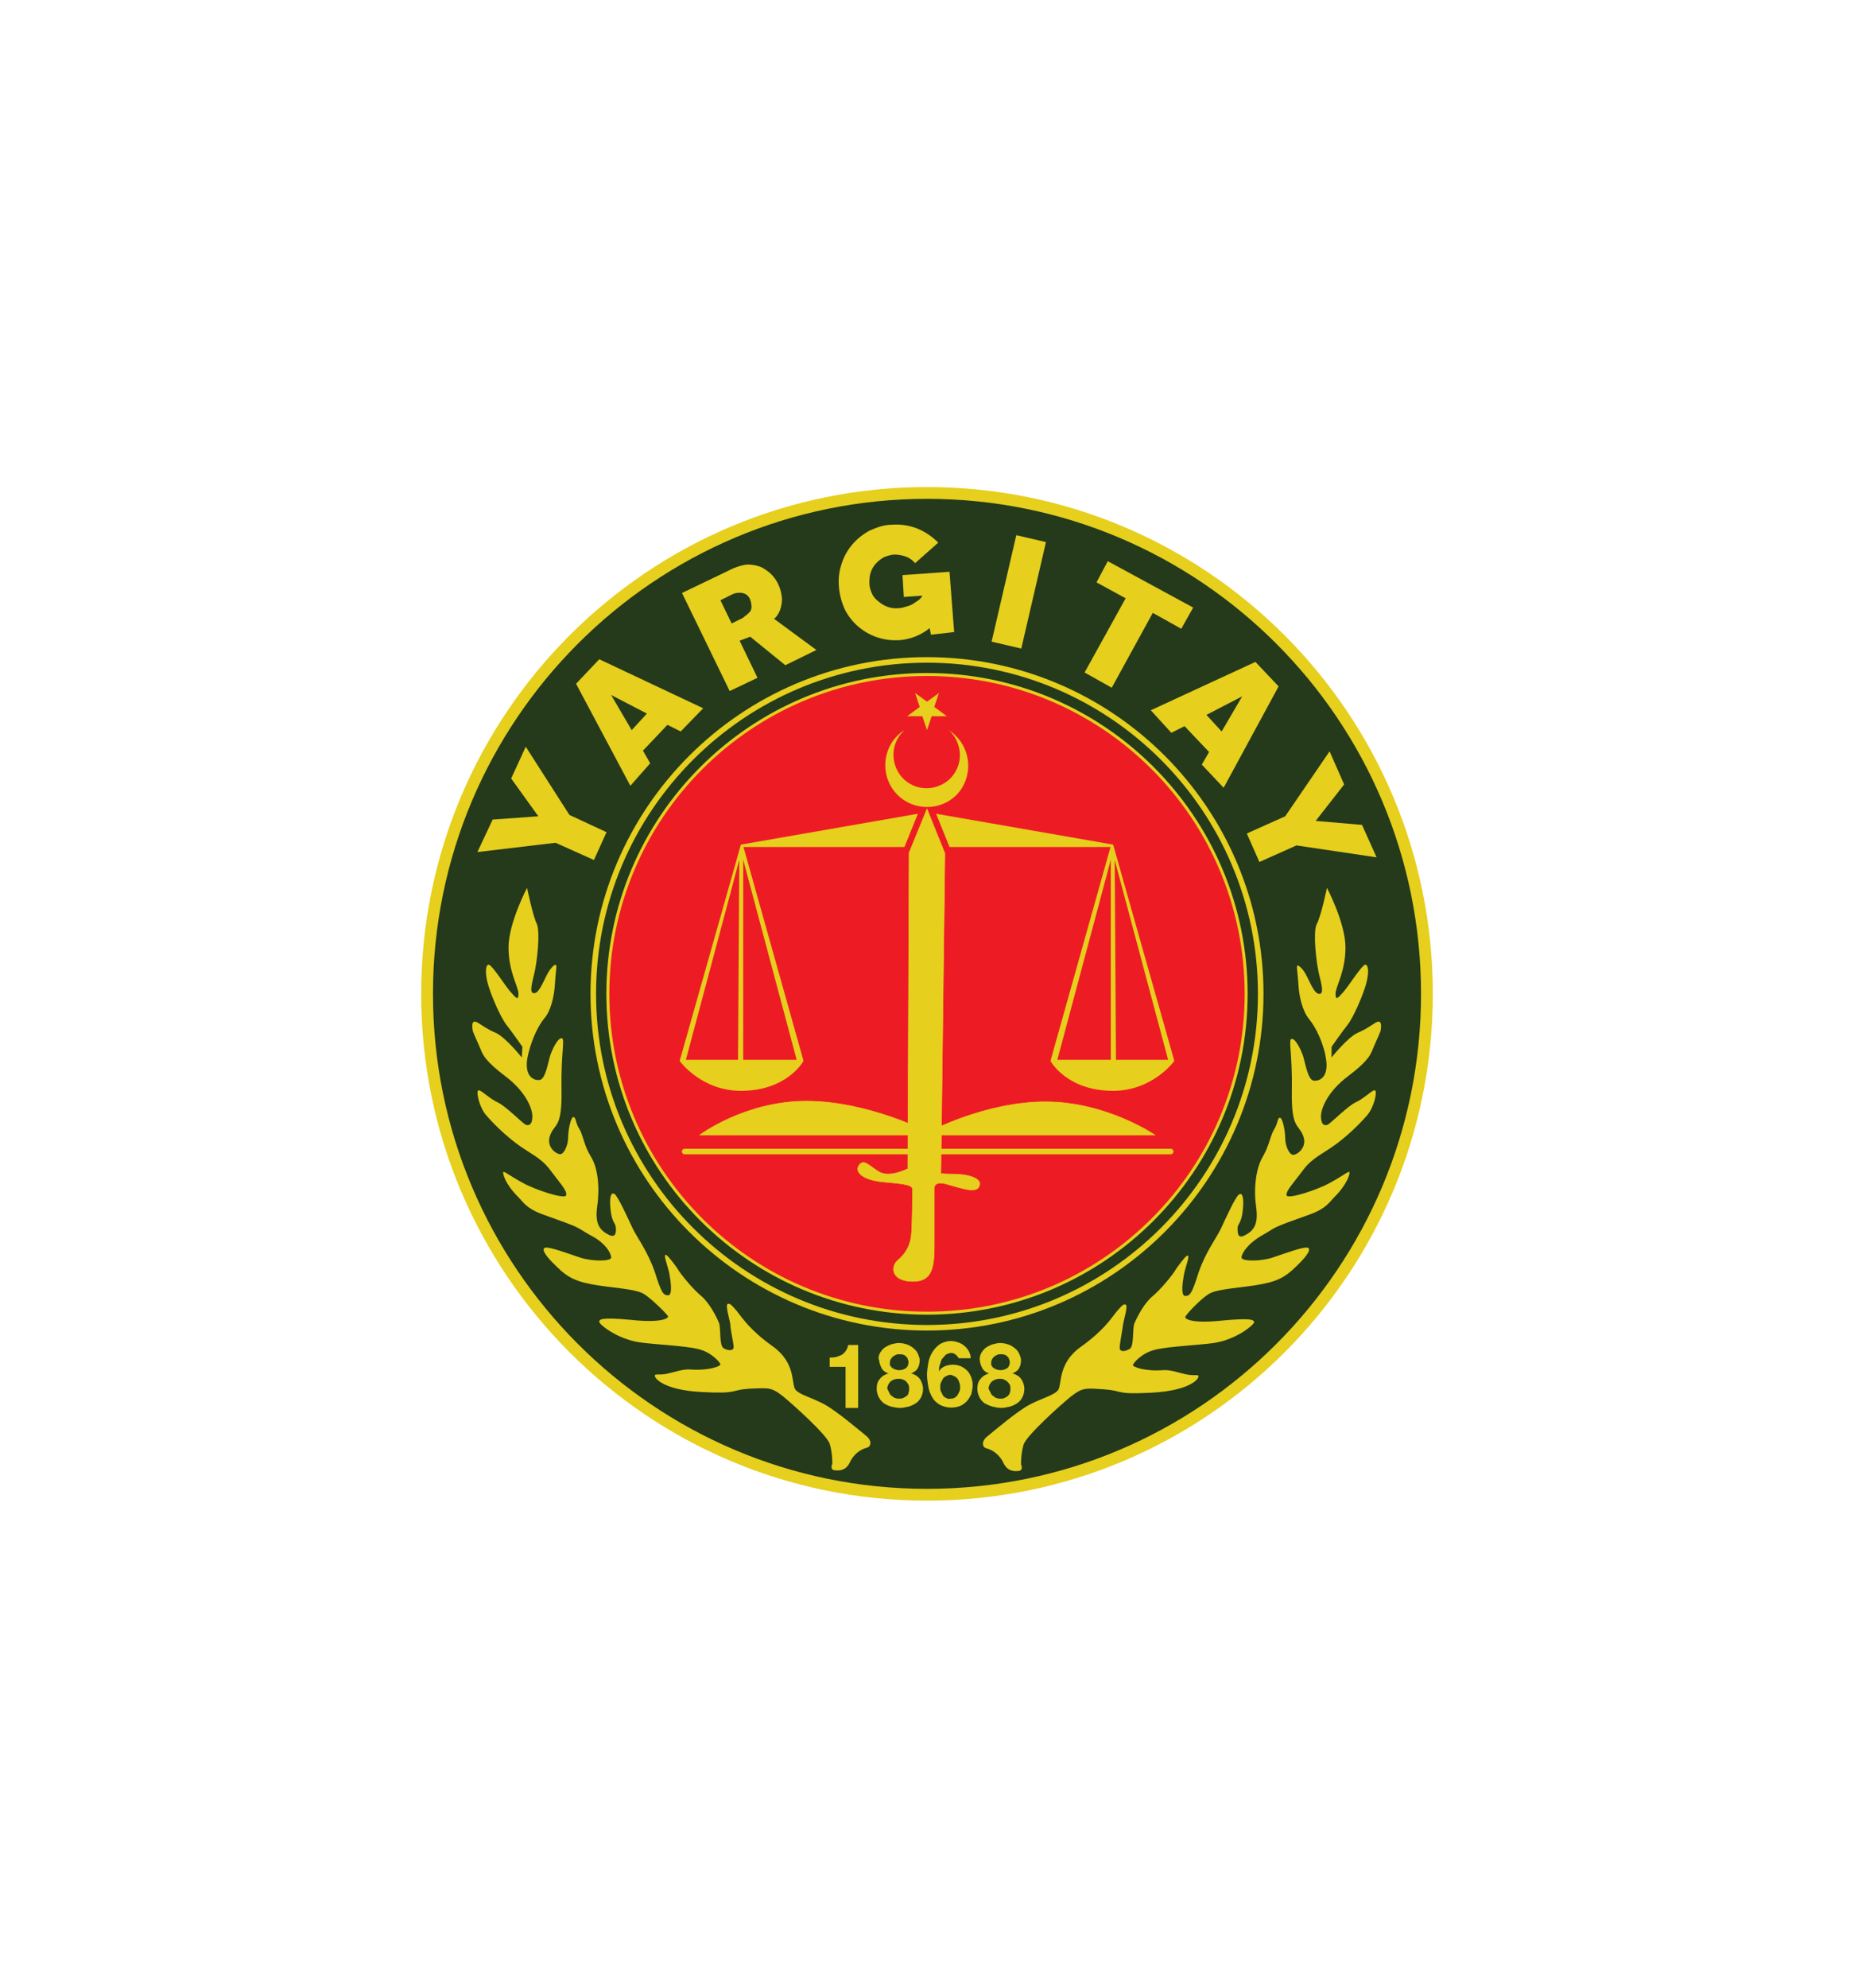 <?xml version="1.0" encoding="utf-8"?>
<!-- Generator: Adobe Illustrator 24.2.0, SVG Export Plug-In . SVG Version: 6.00 Build 0)  -->
<svg version="1.1" id="Layer_1" xmlns="http://www.w3.org/2000/svg" xmlns:xlink="http://www.w3.org/1999/xlink" x="0px" y="0px"
	 viewBox="0 0 280 300" style="enable-background:new 0 0 280 300;" xml:space="preserve">
<style type="text/css">
	.st0{fill:#243A1B;}
	.st1{fill:none;stroke:#E6CF1D;stroke-width:1.78;stroke-miterlimit:3.86;}
	.st2{fill:#E6CF1D;}
	.st3{fill:none;stroke:#E6CF1D;stroke-width:0.84;stroke-miterlimit:3.86;}
	.st4{fill:#ED1C24;}
	.st5{fill:none;stroke:#E6CF1D;stroke-width:0.45;stroke-miterlimit:3.86;}
	.st6{fill:none;stroke:#E6CF1D;stroke-width:0.84;stroke-linecap:round;stroke-linejoin:round;}
	.st7{fill:none;stroke:#E6CF1D;stroke-width:9.000000e-02;stroke-miterlimit:3.86;}
	.st8{fill:none;stroke:#E6CF1D;stroke-width:0.28;stroke-miterlimit:3.86;}
	.st9{fill:none;stroke:#E6CF1D;stroke-width:8.000000e-02;stroke-miterlimit:3.86;}
</style>
<g>
	<path class="st0" d="M64.5,150c0-41.7,33.8-75.6,75.5-75.6s75.5,33.8,75.5,75.6s-33.8,75.6-75.5,75.6S64.5,191.7,64.5,150"/>
	<path class="st1" d="M64.5,150c0-41.7,33.8-75.6,75.5-75.6s75.5,33.8,75.5,75.6s-33.8,75.6-75.5,75.6S64.5,191.7,64.5,150z"/>
	<polygon class="st2" points="74.4,123.7 81.3,123.2 77.2,117.5 79.4,112.7 86,123 91.6,125.6 89.7,129.8 83.9,127.2 72.1,128.6 	
		"/>
	<path class="st2" d="M92.3,104.9l3.1,5.3l2.3-2.5L92.3,104.9z M95.2,118.6L87,103.2l3.5-3.7l15.7,7.4l-3.4,3.5l-2-1l-3.7,3.9
		l1.1,1.9L95.2,118.6z"/>
	<path class="st2" d="M113.3,90.5c-0.2-0.5-0.6-0.9-1.2-1c-0.5-0.1-1.1,0-1.5,0.2l-1.8,0.9l1.7,3.5l1.2-0.6c0.3-0.1,0.6-0.3,0.8-0.5
		c0.3-0.2,0.5-0.4,0.7-0.6c0.2-0.2,0.3-0.5,0.3-0.8C113.5,91.2,113.4,90.8,113.3,90.5 M111.7,96.7l2.7,5.6l-4.2,2l-7.2-14.8l7.7-3.7
		c0.7-0.3,1.4-0.5,2.1-0.6c0.7,0,1.3,0.1,1.9,0.3c0.6,0.2,1.1,0.6,1.6,1c1.1,1,1.7,2.4,1.8,3.9c0,0.6-0.1,1.1-0.3,1.7
		c-0.2,0.5-0.5,1-0.9,1.3l6.4,4.7l-4.7,2.3l-5.3-4.3L111.7,96.7z"/>
	<path class="st2" d="M140.6,95.8l-0.2-1c-0.6,0.5-1.3,0.9-2,1.2c-0.7,0.3-1.5,0.5-2.3,0.6c-1.2,0.1-2.4,0-3.6-0.4
		c-2.1-0.7-3.9-2.2-4.9-4.2c-0.5-1.1-0.8-2.2-0.9-3.4c-0.1-1.2,0-2.3,0.4-3.5c0.7-2.2,2.2-3.9,4.2-5c1.1-0.5,2.2-0.9,3.4-0.9
		c1.3-0.1,2.7,0.1,3.9,0.6c1.2,0.5,2.2,1.2,3.1,2.1l-3.5,3.1c-0.4-0.5-0.9-0.8-1.4-1c-0.6-0.2-1.2-0.3-1.7-0.3
		c-0.5,0-1.1,0.2-1.6,0.4c-0.9,0.5-1.7,1.3-2,2.3c-0.2,0.6-0.2,1.1-0.2,1.7c0,0.5,0.2,1.1,0.4,1.5c0.2,0.5,0.6,0.9,1,1.2
		c0.8,0.7,1.9,1.1,2.9,1c0.4,0,0.8-0.1,1.1-0.2c0.4-0.1,0.7-0.2,1.1-0.4c0.3-0.2,0.6-0.4,0.9-0.6c0.3-0.2,0.5-0.5,0.6-0.7l-2.8,0.2
		l-0.2-3.3l7.1-0.5l0.7,9.1L140.6,95.8z"/>
	<rect x="145.7" y="87" transform="matrix(0.226 -0.974 0.974 0.226 32.092 219.097)" class="st2" width="16.5" height="4.6"/>
	<polygon class="st2" points="165.6,87.9 167.3,84.7 180.2,91.7 178.4,94.9 174.1,92.5 167.9,103.8 163.8,101.5 170,90.3 	"/>
	<path class="st2" d="M187.6,105.1l-5.4,2.8l2.3,2.5L187.6,105.1z M173.8,107.2l15.8-7.3l3.5,3.7l-8.3,15.3l-3.3-3.5l1.1-1.9
		l-3.7-3.9l-2,1L173.8,107.2z"/>
	<polygon class="st2" points="203,118.4 198.7,123.9 205.7,124.5 207.9,129.4 195.8,127.6 190.2,130.1 188.3,125.8 194.1,123.2 
		200.8,113.4 	"/>
	<path class="st3" d="M89.6,150c0-27.8,22.6-50.4,50.4-50.4s50.4,22.6,50.4,50.4s-22.6,50.4-50.4,50.4S89.6,177.8,89.6,150z"/>
	<path class="st4" d="M91.8,150c0-26.6,21.6-48.2,48.2-48.2s48.2,21.6,48.2,48.2s-21.6,48.2-48.2,48.2S91.8,176.6,91.8,150"/>
	<path class="st5" d="M91.8,150c0-26.6,21.6-48.2,48.2-48.2s48.2,21.6,48.2,48.2s-21.6,48.2-48.2,48.2S91.8,176.6,91.8,150z"/>
	<path class="st2" d="M79.6,134c0,0-2.8,5.3-2.8,9c0,3.7,1.5,5.9,1.5,7c0,1.1-0.4,0.6-1.2-0.3s-2.8-4.1-3.3-4.1
		c-0.5,0-0.6,1.4,0,3.3s1.9,4.8,2.7,5.8s2.4,3.3,2.4,3.3l-0.1,1.6c0,0-2.4-3-3.9-3.7c-1.7-0.7-2.6-1.6-3.1-1.7
		c-0.6-0.1-0.5,0.8-0.4,1.4c0.2,0.6,0.8,1.8,1.2,2.8c0.4,1,0.9,1.9,3.8,4.1s4,4.7,4,6c0,1.3-0.6,1.5-1.1,1.2s-3-2.8-4.1-3.3
		c-1.5-0.7-2.7-2.1-3-1.8c-0.3,0.3,0.2,2.5,1.2,3.7c1.4,1.6,2.9,3,4.6,4.3c2,1.5,3.7,2.1,5.1,4c1.4,1.9,2.6,3.1,2.4,3.8
		c-0.1,0.7-4.9-0.9-6.6-1.9c-1.7-0.9-2.8-1.8-2.9-1.6c-0.1,0.2,0.3,1.8,2.2,3.7c0.9,0.9,1.3,1.8,3.8,2.7c6.2,2.2,4.8,1.8,7.1,3.1
		c2.4,1.2,3.2,2.8,3.2,3.4s-2.9,0.6-4.7,0c-1.8-0.6-4.5-1.6-5.2-1.5s-0.2,1.1,1.6,2.8c1.7,1.7,3,2.4,6.3,2.9c3.4,0.5,6,0.6,7.1,1.4
		c1.2,0.8,3.5,3.1,3.5,3.3c0,0.3-1.1,1-5.7,0.5c-4.3-0.4-4.7-0.1-4.7,0.3c0,0.4,2.7,2.6,6.1,3.1c2,0.3,6.7,0.5,8.8,1
		c2.1,0.5,3.3,2,3.4,2.3s-1.8,1-4.5,0.8c-1.2-0.1-2.4,0.4-3.4,0.6c-1.2,0.3-2,0-2,0.3c-0.1,0.4,1.3,2.2,7.1,2.5
		c5.6,0.3,4.2-0.3,7.1-0.5c2.9-0.1,3.3-0.3,5.1,1.1c1.7,1.4,6.6,5.8,7.1,7.2c0.3,1,0.4,2,0.4,3c0,0-0.4,0.9,0.3,1
		c0.7,0.1,1.8,0.1,2.4-1.3c0.5-1,1.4-1.8,2.5-2.1c0.6-0.1,0.9-1-0.1-1.8c-1-0.8-4.5-3.8-6.4-4.8c-1.9-1-3.7-1.4-4.3-2.2
		c-0.6-0.9,0.1-4-3.4-6.5c-3.5-2.5-4.6-4.3-5.4-5.3c-0.8-0.9-1-1.2-1.4-1.1c-0.4,0.2,0.3,2.3,0.4,3.1c0,0.8,0.5,2.8,0.5,3.4
		s-0.8,0.6-1.5,0.2s-0.4-2.8-0.7-3.8c-0.4-1-1.5-3.1-2.7-4.1c-1.2-1-3-3.1-3.7-4.3c-0.8-1.1-1.5-2-1.7-1.9c-0.3,0.1,0.4,1.8,0.6,2.9
		c0.2,1.1,0.5,3.2-0.2,3.2c-0.7,0-1-0.3-2-3.5c-1.1-3.2-2.7-5.2-3.4-6.7s-2.2-4.8-2.7-5.1s-0.8,0.4-0.6,2.3c0.2,2,0.7,2,0.8,2.7
		c0.1,1-0.1,1.6-1,1.2c-1.4-0.7-2.2-1.6-1.8-4.4s0.1-5.8-1-7.5c-1-1.6-1.1-3.1-1.7-4.1c-0.6-0.9-0.5-1.8-0.9-1.8s-0.8,2-0.8,3.1
		s-0.6,2.5-1.2,2.5s-2.2-1.1-1.5-2.9c0.7-1.8,1.8-1,1.7-6.8s0.6-7.8,0-7.8s-1.4,1.7-1.7,2.6c-0.3,0.9-0.7,3.6-1.6,3.7
		c-0.9,0.1-2.2-0.5-1.9-3c0.4-2.5,1.6-5.1,2.6-6.3c1-1.1,1.5-3.4,1.6-5.1c0.1-1.8,0.3-2.7,0.2-2.9c-0.1-0.2-0.5,0-1.1,0.9
		c-0.6,0.9-1.4,3.3-2.2,3.3c-0.8,0.1-0.4-1.4,0-3c0.4-1.7,0.9-6,0.4-7.4C80.5,138.4,79.6,134,79.6,134"/>
	<path class="st2" d="M200.4,134c0,0,2.8,5.3,2.8,9c0,3.7-1.5,5.9-1.5,7c0,1.1,0.4,0.6,1.2-0.3s2.8-4.1,3.3-4.1c0.5,0,0.6,1.4,0,3.3
		c-0.6,1.9-1.9,4.8-2.7,5.8s-2.4,3.3-2.4,3.3l0,1.6c0,0,2.4-3,3.9-3.7c1.7-0.7,2.6-1.6,3.1-1.7c0.6-0.1,0.5,0.8,0.4,1.4
		c-0.2,0.6-0.8,1.8-1.2,2.8c-0.4,1-0.9,1.9-3.8,4.1c-2.9,2.2-4,4.7-4,6c0,1.3,0.6,1.5,1.1,1.2c0.5-0.3,3-2.8,4.1-3.3
		c1.5-0.7,2.7-2.1,3-1.8c0.3,0.3-0.2,2.5-1.2,3.7c-1.4,1.6-2.9,3-4.6,4.3c-2,1.5-3.7,2.1-5.1,4c-1.4,1.9-2.6,3.1-2.5,3.8
		c0.1,0.7,4.9-0.9,6.6-1.9c1.7-0.9,2.8-1.8,2.9-1.6c0.1,0.2-0.3,1.8-2.2,3.7c-0.9,0.9-1.3,1.8-3.8,2.7c-6.2,2.2-4.8,1.8-7.1,3.1
		s-3.2,2.8-3.2,3.4s2.9,0.6,4.7,0c1.8-0.6,4.5-1.6,5.2-1.5s0.2,1.1-1.6,2.8c-1.7,1.7-3,2.4-6.3,2.9c-3.4,0.5-6,0.6-7.1,1.4
		c-1.2,0.8-3.4,3.1-3.4,3.4c0,0.3,1.1,1,5.7,0.5c4.3-0.4,4.7-0.1,4.7,0.3c-0.1,0.4-2.7,2.6-6.1,3.1c-2,0.3-6.7,0.5-8.8,1
		c-2.1,0.5-3.3,2-3.4,2.3c-0.1,0.3,1.8,1,4.5,0.8c1.2-0.1,2.4,0.4,3.4,0.6c1.2,0.3,2,0,2,0.3c0.1,0.4-1.3,2.2-7.1,2.5
		c-5.6,0.3-4.2-0.3-7.1-0.5s-3.3-0.3-5.1,1.1c-1.7,1.4-6.6,5.8-7.1,7.2c-0.3,1-0.4,2-0.4,3c0,0,0.4,0.9-0.3,1
		c-0.7,0.1-1.8,0.1-2.4-1.3c-0.5-1-1.4-1.8-2.5-2.1c-0.6-0.1-0.9-1,0.1-1.8c1-0.8,4.5-3.8,6.4-4.8s3.7-1.4,4.3-2.2s-0.1-4,3.4-6.5
		s4.6-4.3,5.4-5.3c0.8-0.9,1-1.2,1.4-1.1c0.4,0.2-0.3,2.3-0.4,3.1s-0.5,2.8-0.5,3.4c0,0.7,0.8,0.6,1.5,0.2c0.7-0.4,0.4-2.8,0.7-3.8
		c0.4-1,1.5-3.1,2.7-4.1c1.2-1,3-3.1,3.7-4.3c0.8-1.1,1.5-2,1.7-1.9c0.3,0.1-0.4,1.8-0.6,2.9c-0.2,1.1-0.5,3.2,0.2,3.2s1-0.3,2-3.5
		c1.1-3.2,2.7-5.2,3.4-6.7s2.2-4.8,2.7-5.1c0.5-0.4,0.8,0.4,0.6,2.3c-0.2,2-0.7,2-0.8,2.7c0,1,0.1,1.6,1,1.2
		c1.4-0.7,2.2-1.6,1.8-4.4s0-5.8,1-7.5s1.1-3.1,1.7-4.1c0.6-0.9,0.5-1.8,0.9-1.8s0.8,2,0.8,3.1s0.6,2.5,1.2,2.5s2.2-1.1,1.5-2.9
		c-0.7-1.8-1.8-1-1.7-6.8s-0.6-7.8,0-7.8c0.6,0,1.4,1.7,1.7,2.6c0.3,0.9,0.7,3.6,1.6,3.7s2.2-0.5,1.9-3s-1.6-5.1-2.6-6.3
		c-1-1.2-1.5-3.4-1.6-5.1c-0.1-1.8-0.3-2.7-0.2-2.9c0-0.2,0.5,0,1.1,0.9c0.6,0.9,1.4,3.3,2.2,3.3c0.8,0.1,0.4-1.4,0-3
		c-0.4-1.7-0.9-6-0.4-7.4C199.5,138.4,200.4,134,200.4,134"/>
	<line class="st6" x1="103.4" y1="173.8" x2="176.8" y2="173.8"/>
	<path class="st2" d="M105.7,171.3h68.7c0,0-7.3-5-16.5-5s-17.7,4.6-17.7,4.6s-9.1-4.7-18.4-4.7S105.7,171.3,105.7,171.3"/>
	<path class="st7" d="M105.7,171.3h68.7c0,0-7.3-5-16.5-5s-17.7,4.6-17.7,4.6s-9.1-4.7-18.4-4.7S105.7,171.3,105.7,171.3z"/>
	<path class="st2" d="M136.5,127.7h-24.4l9.1,32.4c0,0-2.4,4.4-9.3,4.4c-5.9,0-9.1-4.4-9.1-4.4l9.2-32.5l26.4-4.6L136.5,127.7z
		 M111.6,160.1l0.2-31.4l-8.4,31.4L111.6,160.1z M112.1,160.1h8.4l-8.4-31.4V160.1z"/>
	<path class="st8" d="M136.5,127.7h-24.4l9.1,32.4c0,0-2.4,4.4-9.3,4.4c-5.9,0-9.1-4.4-9.1-4.4l9.2-32.5l26.4-4.6L136.5,127.7z
		 M111.6,160.1l0.2-31.4l-8.4,31.4L111.6,160.1z M112.1,160.1h8.4l-8.4-31.4V160.1z"/>
	<path class="st2" d="M143.5,127.7h24.4l-9.1,32.4c0,0,2.4,4.4,9.3,4.4c5.9,0,9.1-4.4,9.1-4.4l-9.2-32.5l-26.4-4.6L143.5,127.7z
		 M168.4,160.1l-0.2-31.4l8.4,31.4L168.4,160.1z M167.9,160.1h-8.4l8.4-31.4V160.1z"/>
	<path class="st8" d="M143.5,127.7h24.4l-9.1,32.4c0,0,2.4,4.4,9.3,4.4c5.9,0,9.1-4.4,9.1-4.4l-9.2-32.5l-26.4-4.6L143.5,127.7z
		 M168.4,160.1l-0.2-31.4l8.4,31.4L168.4,160.1z M167.9,160.1h-8.4l8.4-31.4V160.1z"/>
	<path class="st2" d="M140,122.1l-2.7,6.6l-0.2,47.7c0,0-2.7,1.4-4.3,0.5c-1.5-0.9-2.3-2-3-1.1c-0.8,0.9,0.2,2.3,3.7,2.6
		s4.3,0.5,4.3,1.1c0,0.6,0,5.8-0.2,7.2c-0.2,1.4-0.9,2.6-2,3.5c-1.1,0.9-1.1,3.2,2.3,3.2c3.4,0,3.2-3,3.2-6.9v-7.2
		c0,0-0.1-1.1,1.8-0.6c2.2,0.6,4.6,1.5,5,0.3c0.5-1.2-1.8-1.8-4.1-1.8c-2.3,0-1.7-0.2-1.7-0.2l0.6-48.2L140,122.1z"/>
	<path class="st9" d="M140,122.1l-2.7,6.6l-0.2,47.7c0,0-2.7,1.4-4.3,0.5c-1.5-0.9-2.3-2-3-1.1c-0.8,0.9,0.2,2.3,3.7,2.6
		s4.3,0.5,4.3,1.1c0,0.6,0,5.8-0.2,7.2c-0.2,1.4-0.9,2.6-2,3.5c-1.1,0.9-1.1,3.2,2.3,3.2c3.4,0,3.2-3,3.2-6.9v-7.2
		c0,0-0.1-1.1,1.8-0.6c2.2,0.6,4.6,1.5,5,0.3c0.5-1.2-1.8-1.8-4.1-1.8c-2.3,0-1.7-0.2-1.7-0.2l0.6-48.2L140,122.1z"/>
	<path class="st2" d="M140,121.8c-3.5,0-6.3-2.8-6.3-6.3c0-2.2,1.1-4.2,2.9-5.3c-2.1,1.9-2.2,5-0.4,7.1c1.9,2.1,5,2.2,7.1,0.4
		c2.1-1.9,2.2-5,0.4-7.1c-0.1-0.1-0.3-0.3-0.4-0.4c2.9,1.9,3.8,5.7,2,8.7C144.2,120.7,142.2,121.8,140,121.8"/>
	<polygon class="st2" points="138.2,104.6 138.9,106.7 137,108.1 139.3,108.1 140,110.2 140.7,108.1 143,108.1 141.1,106.7 
		141.8,104.6 140,105.9 	"/>
	<path class="st2" d="M127.7,212.4v-6.1h-2.4v-1.4c0.3,0,0.6,0,1-0.1c0.3-0.1,0.6-0.2,0.8-0.3c0.5-0.3,0.9-0.9,1-1.5h1.5v9.5H127.7z
		"/>
	<path class="st2" d="M134.8,206.5c0.3,0.2,0.7,0.3,1,0.3c0.4,0,0.7-0.1,1-0.3c0.3-0.2,0.4-0.6,0.4-0.9c0-0.1,0-0.3-0.1-0.4
		c0-0.2-0.1-0.3-0.2-0.4c-0.1-0.1-0.3-0.3-0.4-0.3c-0.2-0.1-0.5-0.1-0.7-0.1c-0.2,0-0.4,0-0.5,0.1c-0.2,0.1-0.3,0.1-0.5,0.3
		c-0.1,0.1-0.2,0.2-0.3,0.4c-0.1,0.2-0.1,0.4-0.1,0.6C134.3,205.9,134.5,206.3,134.8,206.5 M134.3,210.2c0.1,0.2,0.2,0.4,0.4,0.5
		c0.2,0.1,0.3,0.3,0.5,0.3c0.2,0.1,0.4,0.1,0.6,0.1c0.2,0,0.4,0,0.6-0.1c0.2-0.1,0.4-0.2,0.5-0.3c0.2-0.1,0.3-0.3,0.3-0.5
		c0.1-0.2,0.1-0.4,0.1-0.6c0-0.2,0-0.4-0.1-0.6c-0.2-0.4-0.5-0.7-0.9-0.8c-0.2-0.1-0.4-0.1-0.6-0.1c-0.4,0-0.8,0.1-1.2,0.4
		c-0.3,0.3-0.5,0.7-0.5,1.1C134.1,209.8,134.2,210,134.3,210.2 M132.9,204.2c0.2-0.3,0.4-0.6,0.7-0.8c0.3-0.2,0.7-0.4,1-0.5
		c0.4-0.1,0.8-0.2,1.1-0.2c0.5,0,1,0.1,1.5,0.3c0.4,0.2,0.7,0.4,1,0.7c0.2,0.2,0.4,0.5,0.5,0.8c0.1,0.3,0.2,0.5,0.2,0.8
		c0,0.4-0.1,0.9-0.3,1.2c-0.2,0.4-0.6,0.6-1,0.8v0c0.5,0.1,1,0.4,1.3,0.8c0.3,0.4,0.5,1,0.5,1.5c0,0.5-0.1,0.9-0.3,1.3
		c-0.2,0.4-0.5,0.7-0.8,0.9c-0.3,0.2-0.7,0.4-1.1,0.5c-0.4,0.1-0.9,0.2-1.3,0.2c-0.4,0-0.9-0.1-1.3-0.2c-0.4-0.1-0.8-0.3-1.1-0.5
		c-0.7-0.5-1.1-1.4-1.1-2.2c0-0.5,0.1-1.1,0.5-1.5c0.3-0.4,0.8-0.7,1.3-0.8v0c-0.4-0.1-0.8-0.4-1-0.7c-0.2-0.4-0.4-0.8-0.4-1.2
		C132.6,205,132.7,204.6,132.9,204.2"/>
	<path class="st2" d="M142.9,207.7c-0.2,0.1-0.4,0.2-0.5,0.4c-0.1,0.2-0.2,0.4-0.3,0.6c-0.1,0.2-0.1,0.4-0.1,0.7
		c0,0.2,0,0.4,0.1,0.6c0.1,0.2,0.2,0.4,0.3,0.6c0.1,0.2,0.3,0.3,0.5,0.4c0.2,0.1,0.4,0.2,0.6,0.1c0.2,0,0.4,0,0.6-0.1
		c0.2-0.1,0.3-0.2,0.5-0.4c0.1-0.2,0.2-0.4,0.3-0.6c0.1-0.2,0.1-0.4,0.1-0.6c0-0.2,0-0.4-0.1-0.7c-0.1-0.2-0.1-0.4-0.3-0.6
		c-0.1-0.2-0.3-0.3-0.5-0.4c-0.2-0.1-0.4-0.2-0.6-0.2C143.3,207.5,143.1,207.6,142.9,207.7 M144.5,204.6c-0.2-0.2-0.5-0.4-0.8-0.4
		c-0.3,0-0.6,0.1-0.9,0.3c-0.2,0.2-0.4,0.5-0.6,0.7c-0.1,0.3-0.2,0.6-0.3,0.9c-0.1,0.3-0.1,0.6-0.1,0.9l0,0c0.2-0.4,0.5-0.6,0.9-0.8
		c0.8-0.3,1.6-0.3,2.4,0c0.4,0.2,0.7,0.4,1,0.7c0.3,0.3,0.4,0.6,0.6,1c0.1,0.4,0.2,0.7,0.2,1.1c0,0.5-0.1,0.9-0.2,1.4
		c-0.2,0.4-0.4,0.8-0.7,1.1c-0.3,0.3-0.7,0.6-1,0.7c-1,0.4-2.2,0.3-3.1-0.2c-0.5-0.3-0.9-0.7-1.1-1.1c-0.3-0.5-0.5-1-0.6-1.6
		c-0.1-0.6-0.2-1.2-0.2-1.8c0-0.6,0.1-1.2,0.2-1.8c0.1-0.6,0.3-1.1,0.6-1.6c0.3-0.5,0.7-0.9,1.1-1.2c0.5-0.3,1.1-0.5,1.7-0.5
		c0.4,0,0.8,0.1,1.1,0.2c0.3,0.1,0.7,0.3,0.9,0.5c0.3,0.2,0.5,0.5,0.7,0.8c0.2,0.4,0.3,0.7,0.3,1.1h-1.8
		C144.9,205.1,144.7,204.9,144.5,204.6"/>
	<path class="st2" d="M150.1,206.5c0.3,0.2,0.7,0.3,1,0.3c0.4,0,0.7-0.1,1-0.3c0.3-0.2,0.4-0.6,0.4-0.9c0-0.1,0-0.3-0.1-0.4
		c0-0.2-0.1-0.3-0.2-0.4c-0.1-0.1-0.3-0.3-0.4-0.3c-0.2-0.1-0.5-0.1-0.7-0.1c-0.2,0-0.4,0-0.5,0.1c-0.2,0.1-0.3,0.1-0.5,0.3
		c-0.1,0.1-0.2,0.2-0.3,0.4c-0.1,0.2-0.1,0.4-0.1,0.6C149.6,205.9,149.8,206.3,150.1,206.5 M149.6,210.2c0.1,0.2,0.2,0.4,0.4,0.5
		c0.2,0.1,0.3,0.3,0.5,0.3c0.2,0.1,0.4,0.1,0.6,0.1c0.2,0,0.4,0,0.6-0.1c0.2-0.1,0.4-0.2,0.5-0.3c0.1-0.1,0.3-0.3,0.3-0.5
		c0.1-0.2,0.1-0.4,0.1-0.6c0-0.2,0-0.4-0.1-0.6c-0.1-0.2-0.2-0.3-0.4-0.5c-0.1-0.1-0.3-0.2-0.5-0.3c-0.2-0.1-0.4-0.1-0.6-0.1
		c-0.4,0-0.8,0.1-1.2,0.4c-0.3,0.3-0.5,0.7-0.5,1.1C149.4,209.8,149.5,210,149.6,210.2 M148.2,204.2c0.2-0.3,0.4-0.6,0.7-0.8
		c0.3-0.2,0.7-0.4,1-0.5c0.4-0.1,0.8-0.2,1.1-0.2c0.5,0,1,0.1,1.5,0.3c0.4,0.2,0.7,0.4,1,0.7c0.2,0.2,0.4,0.5,0.5,0.8
		c0.1,0.3,0.2,0.5,0.2,0.8c0,0.4-0.1,0.9-0.3,1.2c-0.2,0.4-0.6,0.6-1,0.8v0c0.5,0.1,1,0.4,1.3,0.8c0.3,0.4,0.5,1,0.5,1.5
		c0,0.5-0.1,0.9-0.3,1.3c-0.2,0.4-0.5,0.7-0.8,0.9c-0.3,0.2-0.7,0.4-1.1,0.5c-0.4,0.1-0.9,0.2-1.3,0.2c-0.4,0-0.9-0.1-1.3-0.2
		c-0.4-0.1-0.8-0.3-1.2-0.5c-0.7-0.5-1.1-1.4-1.1-2.2c0-0.5,0.1-1.1,0.5-1.5c0.3-0.4,0.8-0.7,1.3-0.8v0c-0.4-0.1-0.8-0.4-1-0.7
		c-0.2-0.4-0.4-0.8-0.4-1.2C147.9,205,148,204.6,148.2,204.2"/>
</g>
</svg>
